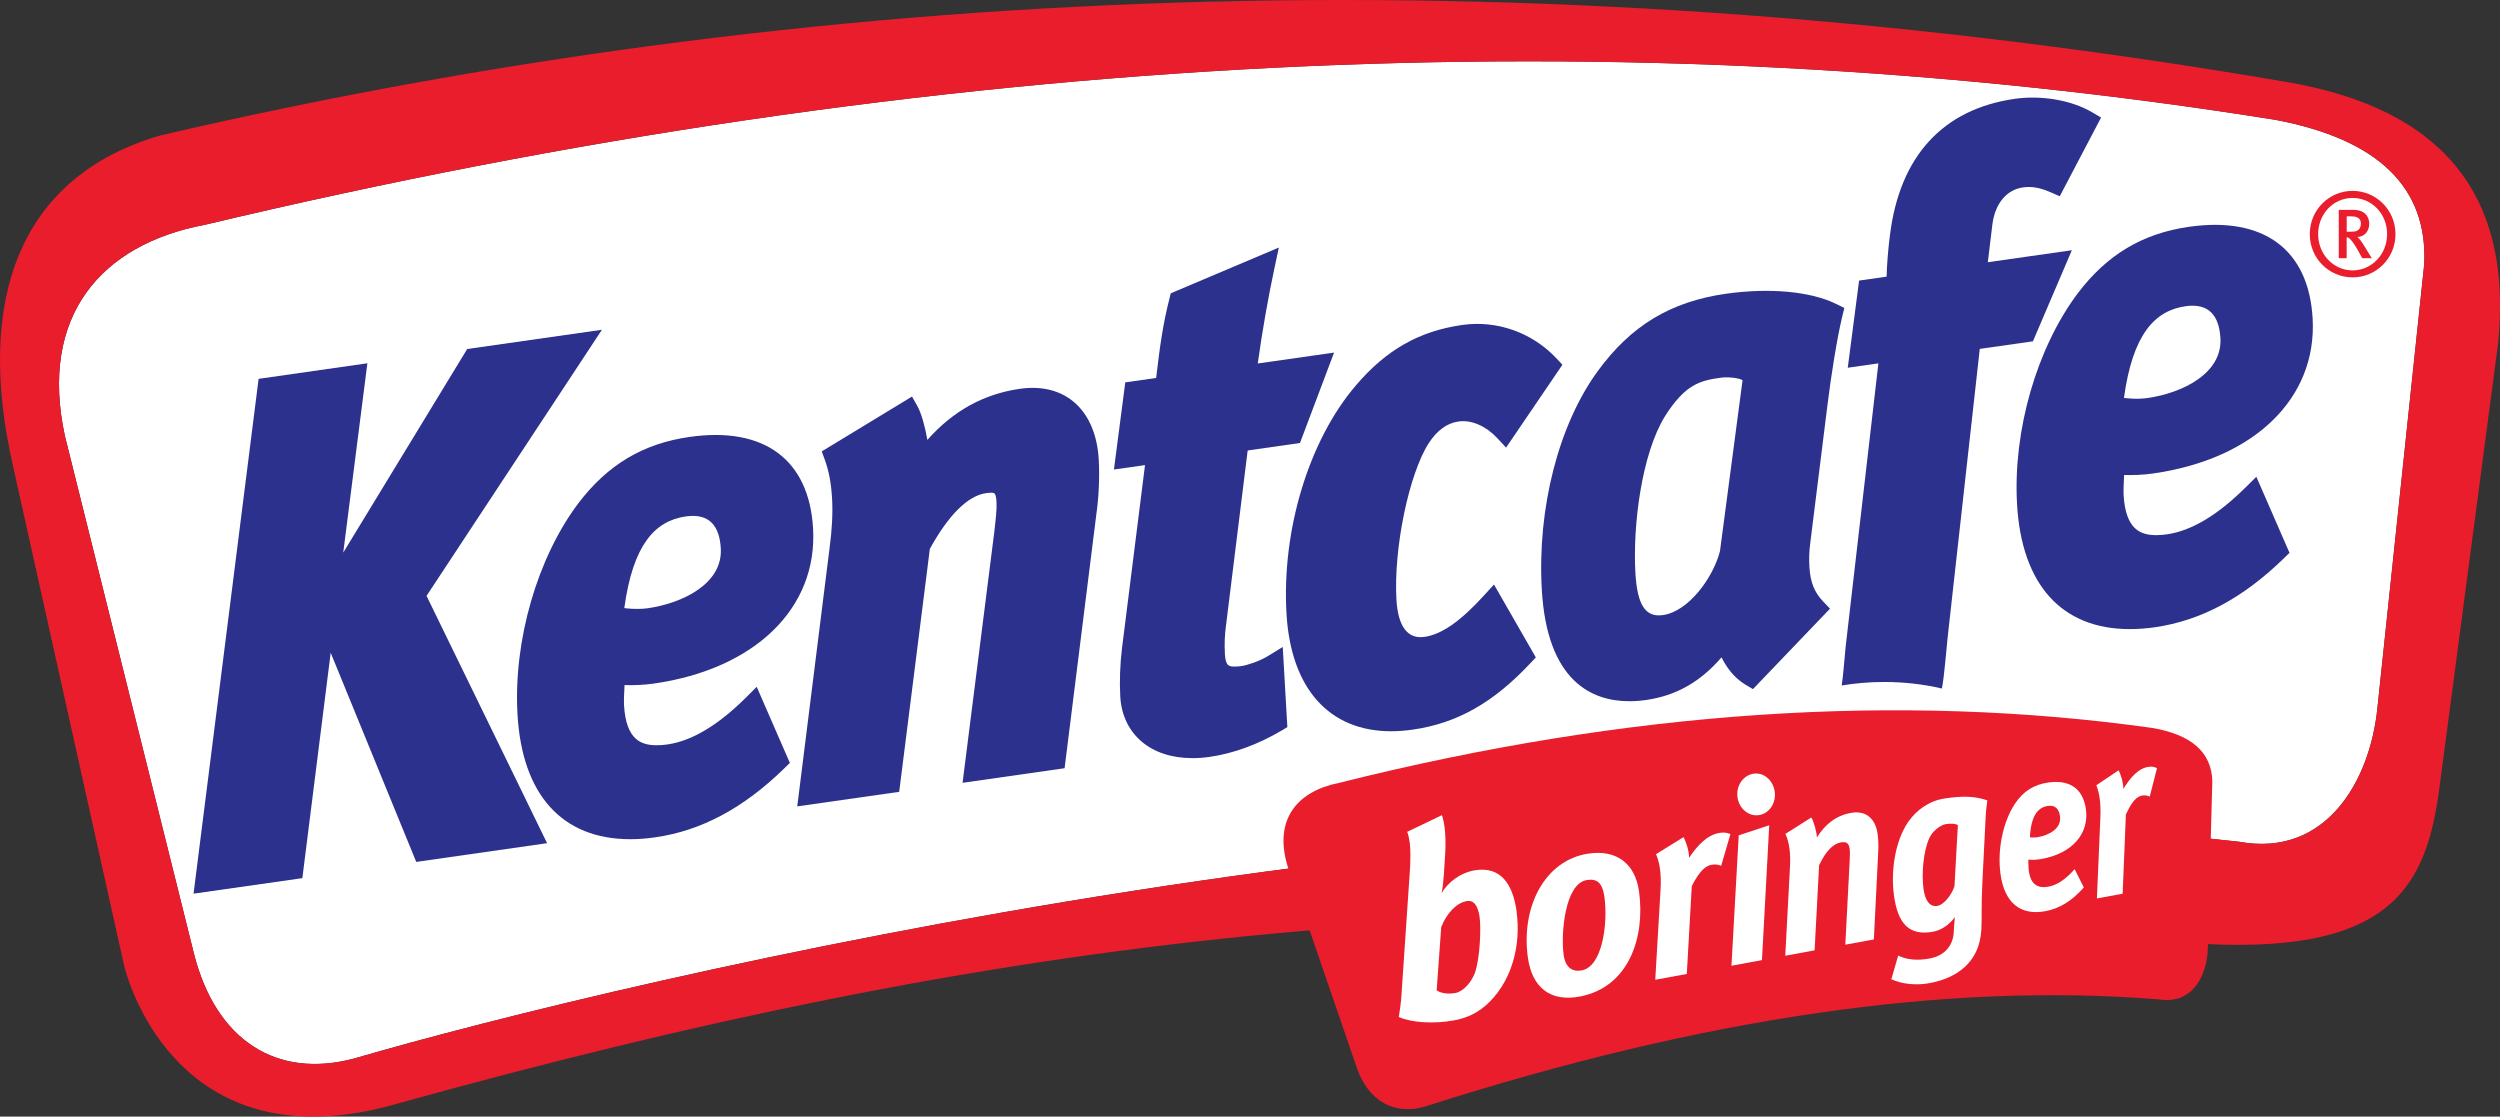 <?xml version="1.0" encoding="UTF-8"?>
<svg id="Layer_1" data-name="Layer 1" xmlns="http://www.w3.org/2000/svg" viewBox="0 0 623.62 278.54">
  <rect x="0" y="0" width="623.62" height="278.54" fill="#333333" stroke="none"/>
  <defs>
    <style>
      .cls-1, .cls-2, .cls-3, .cls-4, .cls-5 {
        stroke-width: 0px;
      }

      .cls-1, .cls-3 {
        fill-rule: evenodd;
      }

      .cls-1, .cls-4 {
        fill: #e91d2c;
      }

      .cls-2, .cls-3 {
        fill: #fff;
      }

      .cls-5 {
        fill: #2c318d;
      }
    </style>
  </defs>
  <g id="_21" data-name="21">
    <path class="cls-2" d="M604.73,65.78l-11.68,110.75c-1.83,18.32-12.86,37.42-34.51,33.44-175.65-19.99-403.92,34.73-470.19,54.07-19.24,5.15-34.53-4.41-40.01-26.32L16.17,108.66c-6.43-29.88,9.09-47.72,34.87-52.57C233.52,12.6,405.77,3.89,567.84,29.94c25.43,4.88,37.73,16.83,36.88,35.84"/>
    <path class="cls-4" d="M604.73,65.78l-11.68,110.75c-1.83,18.32-12.86,37.42-34.51,33.44-175.65-19.99-403.92,34.73-470.19,54.07-19.24,5.15-34.53-4.41-40.01-26.32L16.17,108.66c-6.43-29.88,9.09-47.72,34.87-52.57C233.52,12.6,405.77,3.89,567.84,29.94c25.43,4.88,37.73,16.83,36.88,35.84M569.86,20.37C388.89-10.69,212.32-6.23,40.06,33.77,4.5,44.11-6.05,74.98,3.15,115.82l27.82,125.09s11.57,50.98,68.6,34.26c148.35-41.13,270-56.53,439.72-40.51,56.61,5.63,65.8-12.33,69.23-38.22l14.62-110.73c3.62-35.86-12.51-58.56-53.27-65.35"/>
    <path class="cls-4" d="M588.91,55.83c0,.61-.2,1.1-.55,1.45-.37.38-.9.52-1.94.52h-1.04v-3.83h1.1c1.77,0,2.44.63,2.44,1.85M591.63,64.41l-1.77-2.9c-.63-1.02-1.42-2.18-1.85-2.4,1.8,0,2.99-1.45,2.99-3.31s-1.22-3.45-3.92-3.45h-3.68v12.06h1.97v-5.22c.38.03.55.15.79.38.66.66,1.24,1.48,2.06,2.96l1.04,1.88h2.38ZM595.46,58.4c0,5.05-3.85,9.05-8.61,9.05s-8.59-4-8.59-9.05,3.8-9.02,8.59-9.02,8.61,3.94,8.61,9.02M597.55,58.4c0-6.06-4.87-10.79-10.7-10.79s-10.68,4.73-10.68,10.79,4.82,10.79,10.68,10.79,10.7-4.72,10.7-10.79"/>
    <path class="cls-5" d="M48.28,222.93l16.23-128.43,27.13-3.88-6.02,47.23,30.92-50.79,33.61-4.8-43.75,66.38,30.07,61.69-32.64,4.67-21.34-52.17-7.07,56.22-27.13,3.87Z"/>
    <path class="cls-5" d="M171.09,128.82c6.06-.87,8.4,2.62,8.71,7.97.51,8.79-9.46,13.68-18.25,14.94-2.74.39-5.82-.04-5.82-.04,2.15-15.77,7.61-21.77,15.35-22.87M186.01,174.07c-6.9,6.85-13.46,10.77-19.51,11.63-.94.14-1.83.2-2.66.2-3.76,0-7.67-1.18-8.18-10-.06-1.06.03-3.19.13-5.01,2.07.09,4.81-.02,7.23-.36,25.33-3.62,40.95-18.82,39.8-38.71-.99-17.15-12.18-25.48-30.8-22.83-11.62,1.66-20.44,6.92-27.76,16.56-10.27,13.66-16.23,34.33-15.17,52.67,1.15,20.07,11.15,31.12,28.13,31.12,1.96,0,4.04-.15,6.17-.46,11.54-1.64,22.12-7.3,32.33-17.29l1.31-1.28-8.27-18.98-2.74,2.74Z"/>
    <path class="cls-5" d="M198.87,201.16l8.07-64.49c.62-4.61.83-8.8.61-12.46-.21-3.67-.8-6.8-1.82-9.57l-.75-2.04,22.52-13.68,1.34,2.39c1.01,1.8,1.92,5.12,2.49,8.43,6.44-7.27,14.06-11.46,23.1-12.76,11.42-1.62,18.95,5.45,19.65,17.65.23,4.1.03,9.11-.53,13.1l-7.99,63.9-25.45,3.64,7.89-62.38c.38-3.29.68-5.91.58-7.59-.14-2.39-.5-2.39-1.39-2.39-.37,0-.78.04-1.22.1-4.54.65-9.38,5.45-14.02,13.9l-7.65,60.61-25.45,3.63Z"/>
    <path class="cls-5" d="M297.36,189.11c-10.35,0-17.37-6.01-17.91-15.34-.21-3.7-.06-8.07.42-11.99l5.75-45.76-7.75,1.1,2.83-21.74,7.7-1.1c.93-7.88,1.69-13.45,3.33-19.85l.32-1.27,26.96-11.41-1.07,4.99c-1.61,7.51-3.1,16.05-4.19,23.93l19.03-2.72-8.5,22.55-13.05,1.87-5.38,43.45c-.34,2.36-.44,4.89-.3,7.38.18,3.07,1.11,3.07,2.52,3.07.5,0,1.06-.05,1.66-.13,1.36-.2,4.48-1.22,6.47-2.44l3.78-2.32,1.15,19.99-1.38.83c-5.82,3.46-12.06,5.75-18.05,6.61-1.49.21-2.95.31-4.34.31"/>
    <path class="cls-5" d="M347.02,182.41c-15.52,0-25.04-10.71-26.11-29.38-1.2-20.88,5.6-43.21,17.33-56.91,7.58-8.88,15.76-13.52,26.52-15.06,8.64-1.23,17.44,1.87,23.54,8.38l1.44,1.55-14.05,20.66-2.26-2.42c-2.79-2.98-6.41-4.55-9.59-4.09-2.88.41-5.32,2.17-7.42,5.37-4.96,7.67-8.82,26.3-8.08,39.06.39,6.84,2.88,9.9,6.99,9.3,4.27-.6,9-3.9,14.89-10.38l2.45-2.68,10.44,18.18-1.34,1.42c-9.26,9.9-18.33,15.02-29.4,16.6-1.84.26-3.63.4-5.34.4"/>
    <path class="cls-5" d="M429.04,137.51c-1.75,6.68-7.84,15.01-14.22,15.92-4.4.63-6.4-2.55-6.87-10.48-.68-11.73,1.5-29.59,7.37-39.12,5.06-8,8.81-8.89,13.83-9.6,1.81-.27,4.59.04,5.53.6l-5.64,42.68ZM455.86,101.01c.84-6.89,2.38-16.71,3.7-22.12l.51-2.06-1.89-.94c-6.47-3.23-16.83-4.15-27.69-2.61-13.78,1.98-23.62,7.92-31.92,19.27-9.79,13.39-15.14,34.29-13.97,54.55,1.32,22.99,12.61,27.82,21.84,27.82,1.35,0,2.75-.1,4.2-.31,7.41-1.07,13.48-4.47,18.79-10.64,1.21,2.45,3.1,5.12,6.04,6.86l1.8,1.07,19.22-20.07-1.75-1.83c-2.15-2.26-3.16-4.81-3.38-8.51-.13-2.17-.06-4.06.22-6.15l4.28-34.32Z"/>
    <path class="cls-5" d="M545.16,76.39c6.07-.87,8.41,2.62,8.72,7.97.51,8.79-9.45,13.68-18.25,14.94-2.73.39-5.81-.04-5.81-.04,2.15-15.77,7.62-21.76,15.35-22.87M560.09,121.64c-6.9,6.86-13.47,10.78-19.51,11.64-.94.13-1.83.21-2.67.21-3.76,0-7.67-1.19-8.18-10-.06-1.06.03-3.19.13-5.01,2.04.08,4.81-.01,7.23-.37,25.32-3.61,40.94-18.81,39.79-38.71-.99-17.15-12.18-25.47-30.8-22.83-11.62,1.66-20.44,6.92-27.76,16.56-10.28,13.67-16.23,34.35-15.17,52.67,1.15,20.07,11.14,31.13,28.13,31.13,1.97,0,4.04-.15,6.18-.45,11.55-1.65,22.12-7.31,32.34-17.3l1.31-1.28-8.27-18.97-2.75,2.73Z"/>
    <path class="cls-1" d="M333.92,195.31c72.43-18.16,139.96-22.56,202.93-13.73,9.78,1.66,14.77,6.06,15.01,13.19l-1.11,41.6c-.14,6.89-3.75,14.19-12.06,12.94-52.79-4.3-113.64,4.42-183.11,26.68-7.69,2.29-14.23-1.23-17.15-9.71l-17.21-50.11c-3.58-11.64,2.27-18.76,12.7-20.86"/>
    <path class="cls-3" d="M369.09,228.8c.37,2.65.12,10.34-1.21,13.96-.91,2.4-2.97,4.61-4.84,4.94-2.13.38-3.85-.06-4.67-.67l1.14-15.78c1.32-3.35,3.78-6.06,6.41-6.48,1.72-.28,2.76,1.11,3.17,4.02M378.33,227.42c-1-7.29-4.25-11.28-10.28-10.35-3.84.59-6.91,3.1-8.46,5.73.23-.72.54-3.76.59-4.79l.35-5.56c.1-2.12.05-4.42-.21-6.28-.16-1.13-.36-2.12-.65-2.83l-8.65,4.16c.31.78.49,1.64.62,2.58.25,1.81.23,4.07.05,7.11l-2.12,31.35c-.08,1.39-.41,3.87-.64,5.15,3.09,1.37,8.52,1.81,13.83.83,3.34-.62,6.24-1.97,8.99-4.78,5.45-5.58,7.69-14.04,6.56-22.31"/>
    <path class="cls-3" d="M400.23,223.83c.88,6.44-.47,17.3-5.7,18.24-2.33.42-4.06-.74-4.49-3.93-.7-5.07.27-17.73,5.77-18.61,2.43-.39,3.91.49,4.43,4.3M408.86,222.41c-.98-7.16-5.77-10.54-12.71-9.47-10.79,1.66-16.77,13.23-15.03,25.88,1.06,7.66,5.73,11.1,12.87,9.78,12.28-2.27,16.44-14.7,14.87-26.2"/>
    <path class="cls-3" d="M431.64,208.05c-1.1-.41-1.63-.45-2.72-.28-2.87.44-5.37,2.89-7.58,6.2-.02-1.87-.8-4.13-1.41-5.14l-6.84,4.24c.88,2.01,1.39,4.85,1.12,9.05l-1.31,22.28,7.87-1.45,1.24-21.92c1.96-3.87,3.51-5.08,5.01-5.32.86-.14,1.58-.06,2.32.27l2.31-7.92Z"/>
    <path class="cls-3" d="M442.7,197.49c-.39-2.85-2.71-4.86-5.24-4.5-2.6.37-4.44,2.99-4.05,5.86.39,2.87,2.8,4.87,5.34,4.48,2.58-.39,4.34-2.99,3.95-5.84M441.33,205.86l-7.61,2.51-1.81,32.53,7.61-1.4,1.81-33.63Z"/>
    <path class="cls-3" d="M468.36,208c-.51-3.76-2.86-5.8-6.36-5.27-4.06.63-6.8,2.99-8.77,6.18-.07-1.37-.77-4.02-1.41-4.99l-6.45,4.09c.49,1.06.82,2.27,1.01,3.69.18,1.36.23,2.93.12,4.65l-1.17,22.06,7.32-1.35,1.12-21.22c1.83-3.87,3.73-5.43,5.47-5.71,1.3-.21,1.95.12,2.16,1.65.09.67.05,1.61,0,2.87l-1.09,21,7.12-1.31,1.09-21.92c.09-1.38.02-3.1-.16-4.43"/>
    <path class="cls-3" d="M488.39,205.83l-.85,15.23c-.55,1.8-2.45,4.59-4.27,4.91-1.82.33-3.05-1.24-3.45-4.18-.52-3.84-.06-9.56,1.52-12.88.74-1.59,2.71-3.13,4.06-3.34,1.24-.2,2.35-.13,2.98.25M495.74,199.65c-3.15-1.08-6.19-1.15-10.66-.47-3.89.6-7,2.85-9.11,5.88-3.24,4.76-4.35,12.17-3.53,18.27.97,7.19,3.87,10.18,9.79,9.08,2.03-.38,4.02-1.72,5.41-3.63-.13,1-.22,2.67-.28,3.78-.2,3.28-2.19,5.8-5.99,6.53-3.09.59-5.83.31-7.87-.73l-1.71,5.91c2.67,1.22,6.25,1.63,9.81.92,6.23-1.23,12.22-4.9,12.65-13.37.14-2.82-.04-5.76.26-11.99l.81-16.03c.05-1.52.42-4.17.42-4.17"/>
    <path class="cls-3" d="M513.87,203.69c.4,2.96-2.74,4.67-5.6,5.15-.89.15-1.92.02-1.92.02.3-5.36,1.94-7.42,4.46-7.82,1.96-.31,2.82.85,3.06,2.65M520.35,201.99c-.77-5.77-4.62-7.53-9.57-6.77-3.36.52-6.04,2.06-8.2,5.33-2.89,4.42-4.4,11.23-3.56,17.47.98,7.3,5.1,10.4,11.16,9.28,3.55-.66,6.65-2.54,9.63-5.93l-2.3-4.56c-2.08,2.38-4.27,3.97-6.54,4.37-2.77.5-4.45-.64-4.9-4.03-.1-.76-.11-2.73-.11-2.73,0,0,1.35.19,3.08-.11,8.34-1.44,12.04-6.73,11.3-12.32"/>
    <path class="cls-3" d="M538.06,191.6c-.91-.38-1.34-.43-2.23-.29-2.35.36-4.37,2.53-6.15,5.49-.03-1.69-.69-3.74-1.2-4.65l-5.55,3.73c.73,1.82,1.18,4.39,1,8.18l-.86,20.05,6.42-1.18.81-19.74c1.57-3.46,2.82-4.54,4.05-4.74.7-.11,1.29-.03,1.9.27l1.82-7.12Z"/>
    <path class="cls-5" d="M493.86,87.03l13.25-1.89,9.71-22.72-20.96,2.99,1.14-9.46c.67-5.18,3.53-8.62,7.63-9.2,2.18-.31,4.28.06,6.91,1.22l2.26.99,10.31-19.64-2.18-1.28c-5.11-3.02-12.57-4.35-19.33-3.39-17.96,2.56-28.74,14.34-31.16,34.04-.46,3.59-.75,7.23-.83,10.32l-6.86.98-2.83,21.74,7.64-1.09-8.18,70.8c-.2,1.71-.54,6.82-.97,9.55,3.38-.56,6.93-.87,10.59-.87,5.08,0,9.93.58,14.4,1.63.61-3,1.1-9.78,1.42-12.6l8.03-72.12Z"/>
  </g>
</svg>